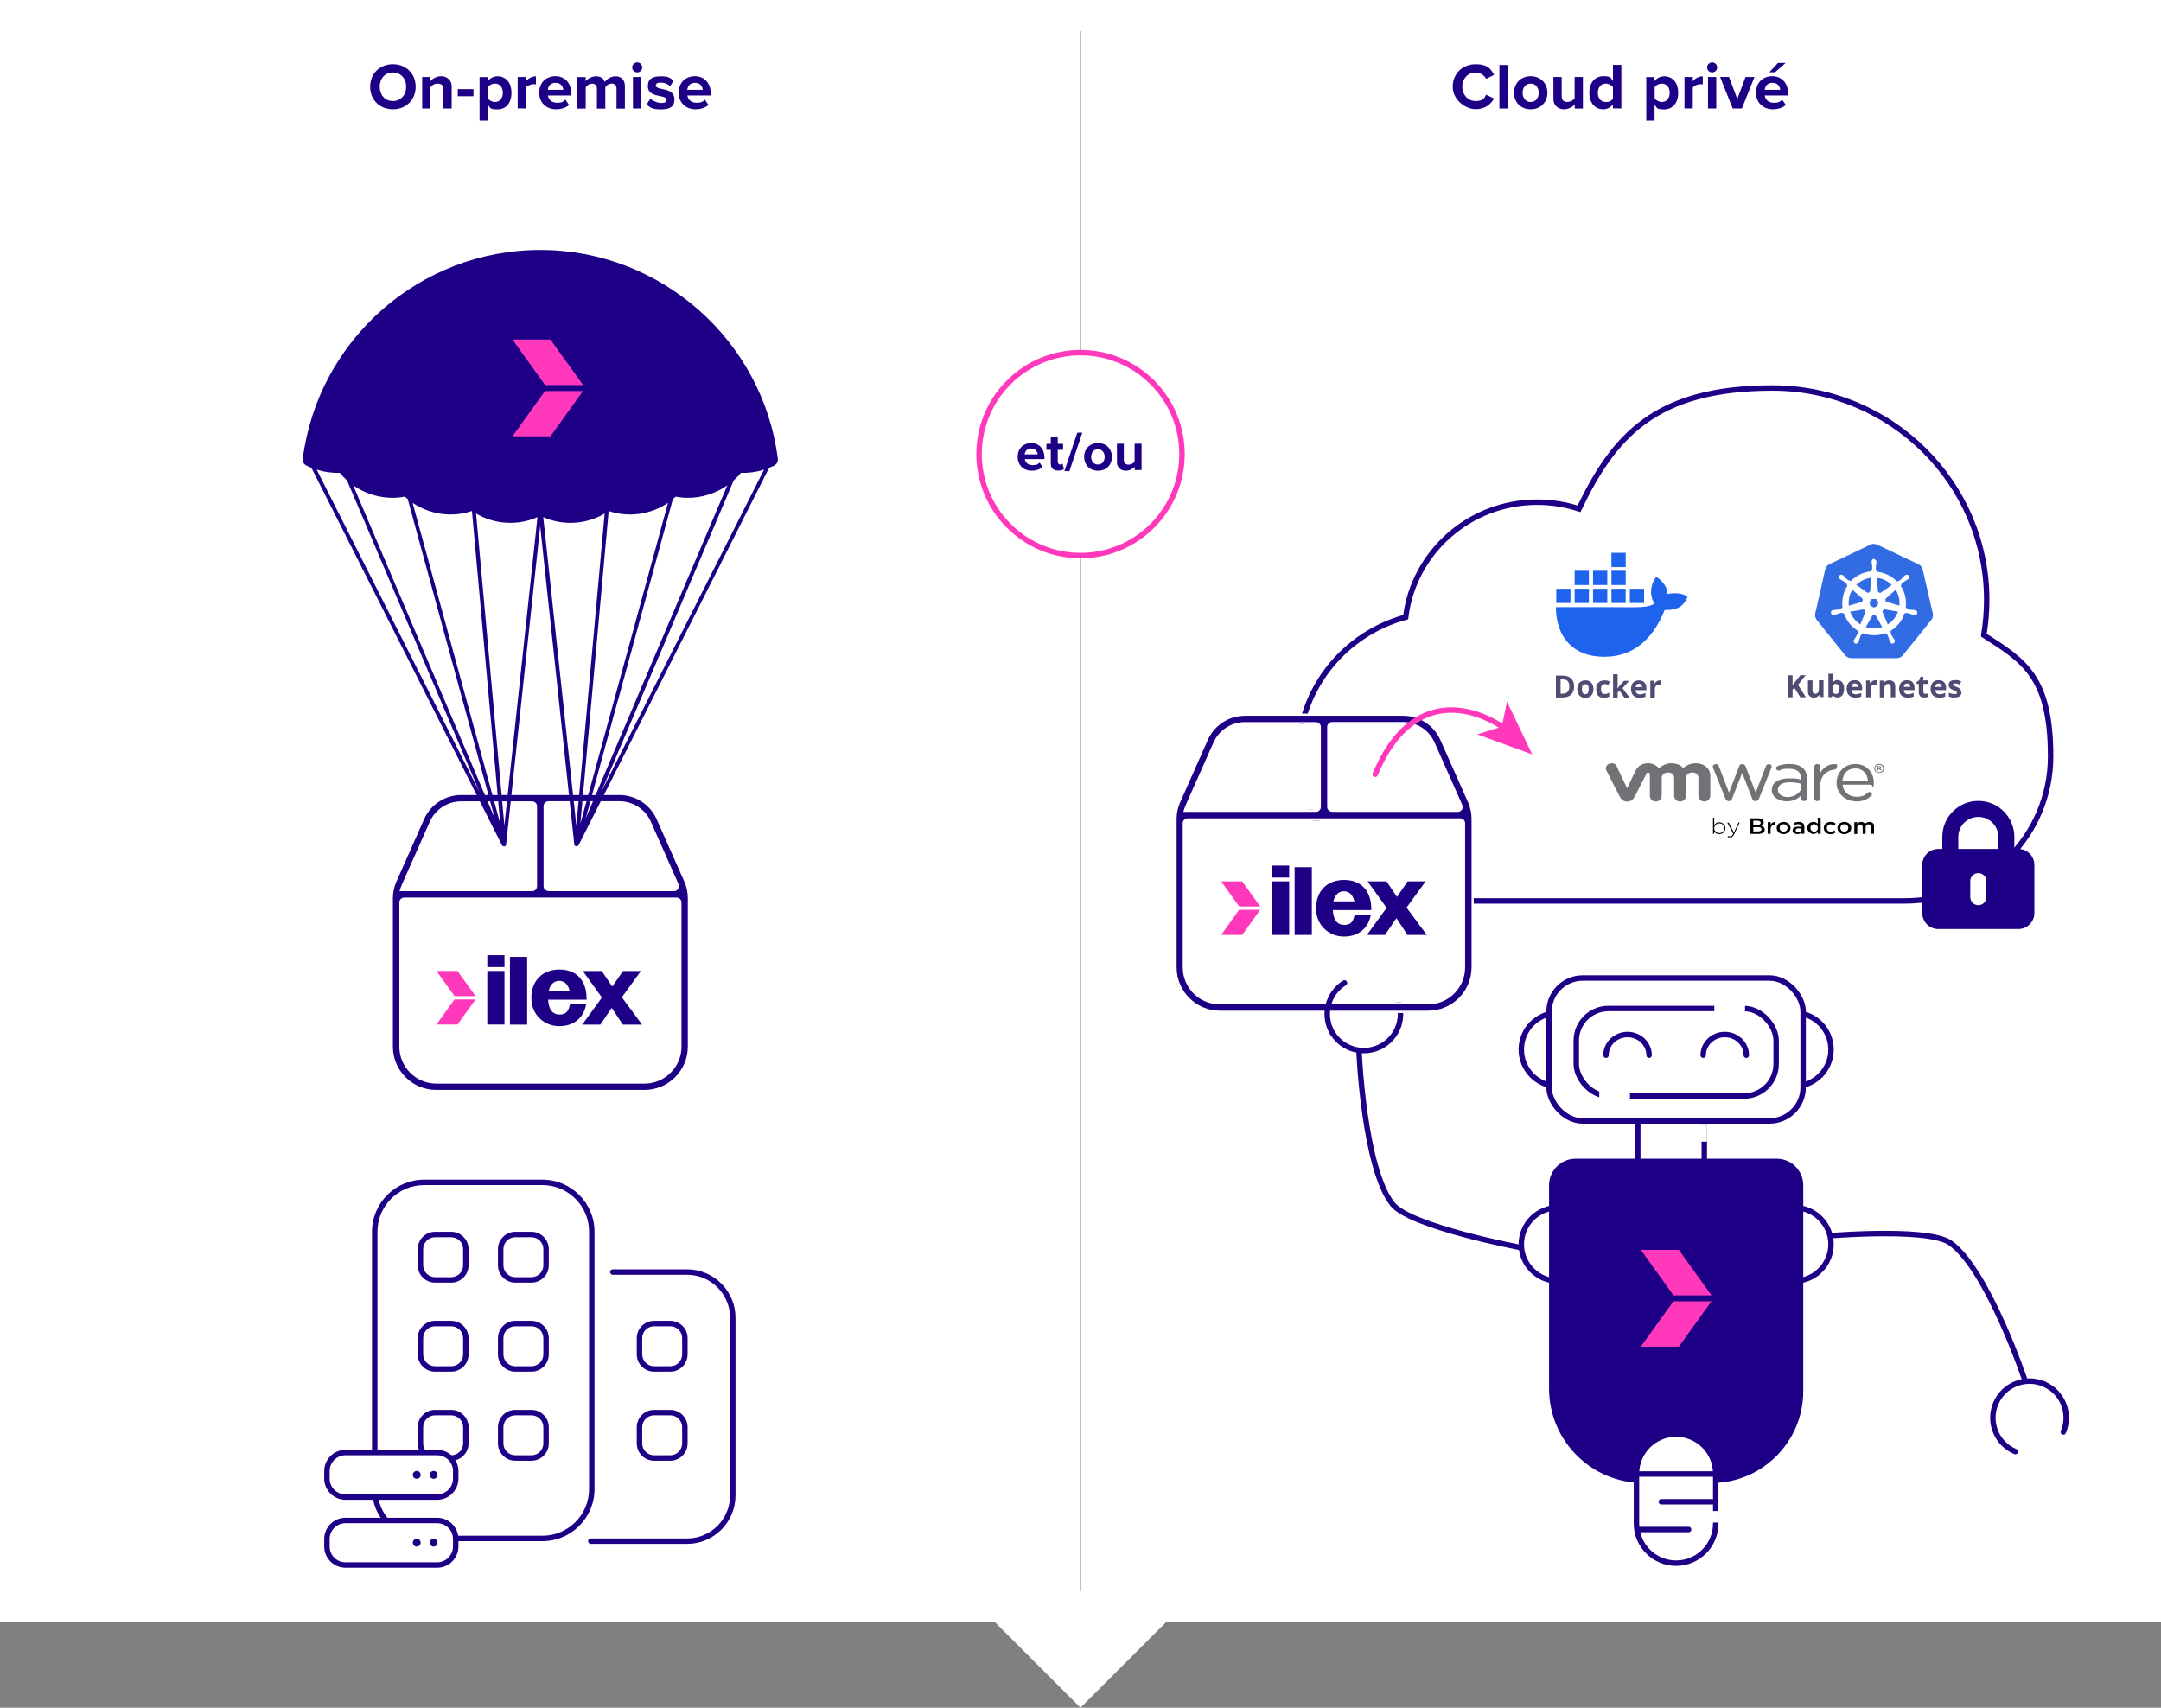 <?xml version="1.0" encoding="UTF-8"?>
<svg id="a" xmlns="http://www.w3.org/2000/svg" version="1.1" xmlns:xlink="http://www.w3.org/1999/xlink" viewBox="0 0 1985 1568.7">
  <rect x="0" y="0" width="1985" height="1568.7" fill="#808080" stroke="none"/>
  <!-- Generator: Adobe Illustrator 29.3.1, SVG Export Plug-In . SVG Version: 2.1.0 Build 151)  -->
  <defs>
    <style>
      .st0, .st1, .st2, .st3, .st4, .st5 {
        stroke-miterlimit: 10;
      }

      .st0, .st1, .st2, .st3, .st5, .st6 {
        stroke-width: 5px;
      }

      .st0, .st7, .st2, .st3, .st4, .st6 {
        fill: none;
      }

      .st0, .st2, .st6 {
        stroke-linecap: round;
      }

      .st0, .st3, .st5 {
        stroke: #ff38bc;
      }

      .st8, .st1, .st5 {
        fill: #fff;
      }

      .st9 {
        fill: #be9bff;
      }

      .st1, .st2, .st6 {
        stroke: #1e0087;
      }

      .st10 {
        fill: #326ce5;
      }

      .st3, .st11, .st12 {
        display: none;
      }

      .st13 {
        fill: #4e4c72;
      }

      .st4 {
        stroke: #9a99af;
      }

      .st14 {
        fill: #1d63ed;
      }

      .st15 {
        fill: #1e0087;
      }

      .st12, .st16 {
        fill: #ff38bc;
      }

      .st17 {
        fill: #727175;
      }

      .st6 {
        stroke-linejoin: round;
      }

      .st18 {
        clip-path: url(#clippath);
      }
    </style>
    <clipPath id="clippath">
      <rect class="st7" x="1666.9" y="499.5" width="109" height="105.4"/>
    </clipPath>
  </defs>
  <rect class="st8" y="0" width="1985" height="1490"/>
  <g id="b">
    <g>
      <g>
        <g>
          <rect class="st8" x="1504.4" y="1023.7" width="61.1" height="71.2"/>
          <path class="st15" d="M1563,1026.2v66.2h-56.1v-66.2h56.1M1568,1021.2h-66.1v76.2h66.1v-76.2h0Z"/>
        </g>
        <g>
          <circle class="st1" cx="1648.2" cy="964.1" r="33.7"/>
          <circle class="st1" cx="1431.1" cy="964.1" r="33.7"/>
        </g>
        <g>
          <path class="st2" d="M1397.4,1146.1s-101.7-19.2-118.2-39.9c-26.5-33.1-30.9-141.1-30.9-141.1"/>
          <path class="st2" d="M1877.3,1271.3c-17.1-7.2-36.9.8-44.1,18s.8,36.9,18,44.1"/>
          <path class="st2" d="M1895.3,1315.4c7.2-17.1-.8-36.9-18-44.1"/>
          <path class="st2" d="M1666.7,1136.2s103-9.8,124.7,5.5c34.6,24.4,68.9,127,68.9,127"/>
          <path class="st2" d="M1224.2,949.2c9.8,15.8,30.6,20.6,46.4,10.8s20.6-30.6,10.8-46.4"/>
        </g>
        <rect class="st8" x="1552.1" y="1032.3" width="15.9" height="16.4"/>
        <rect class="st1" x="1422.9" y="898.4" width="233.4" height="131.3" rx="30.9" ry="30.9"/>
        <rect class="st1" x="1447.9" y="926.4" width="183.6" height="80.4" rx="29.5" ry="29.5"/>
        <g>
          <path class="st2" d="M1475.2,969.3c0-10.5,8.9-19,19.8-19s19.8,8.5,19.8,19"/>
          <path class="st2" d="M1564.5,969.3c0-10.5,8.9-19,19.8-19s19.8,8.5,19.8,19"/>
        </g>
        <g>
          <circle class="st1" cx="1648.2" cy="1143" r="33.7"/>
          <circle class="st1" cx="1431.1" cy="1143" r="33.7"/>
        </g>
        <path class="st15" d="M1572,1362.3h-62.3c-47.9,0-86.8-38.8-86.8-86.8v-186.8c0-13.4,10.9-24.3,24.3-24.3h184.9c13.4,0,24.3,10.9,24.3,24.3v189.2c0,46.6-37.8,84.4-84.4,84.4h0Z"/>
        <path class="st1" d="M1539.6,1317.3h0c20.1,0,36.4,16.3,36.4,36.4v45.8c0,20.1-16.3,36.4-36.4,36.4h0c-20.1,0-36.4-16.3-36.4-36.4v-45.8c0-20.1,16.3-36.4,36.4-36.4Z"/>
        <path class="st12" d="M1524.6,1140.9v30h30v30h30v-60h-60ZM1524.6,1200.9h-30v30h30v-30h0Z"/>
        <line class="st2" x1="1505.5" y1="1354" x2="1573.8" y2="1354"/>
        <line class="st2" x1="1504.5" y1="1405" x2="1551.1" y2="1405"/>
        <line class="st2" x1="1526" y1="1379.5" x2="1572.6" y2="1379.5"/>
        <rect class="st8" x="1574.7" y="918.1" width="28.2" height="16.4"/>
        <rect class="st8" x="1469" y="995.5" width="28.2" height="16.4"/>
        <rect class="st8" x="1558.2" y="1388" width="20.3" height="10.6"/>
        <g>
          <polygon class="st16" points="1572.1 1189.9 1542.1 1148.1 1507.2 1148.1 1537.2 1189.9 1572.1 1189.9"/>
          <polygon class="st16" points="1537.1 1195.4 1507.2 1237 1542.1 1237 1572 1195.4 1537.1 1195.4"/>
        </g>
      </g>
      <path class="st1" d="M1822.2,583.3c1.8-10.5,2.7-21.3,2.7-32.3,0-107.5-88.1-194.6-196.8-194.6s-146.1,45.4-177.7,111c-12.1-4-25-6.1-38.5-6.1-62.1,0-113.4,46.1-120.7,105.6-56.8,15.4-98.6,66.9-98.6,128s60.1,132.7,134.2,132.7h422.6c74.1,0,134.2-59.4,134.2-132.7s-24.5-87.9-61.4-111.5h0Z"/>
      <g>
        <rect class="st8" x="1807.8" y="796.3" width="19" height="40.4" rx="5.3" ry="5.3"/>
        <path class="st15" d="M1817.2,735.7c18.3,0,33.1,14.8,33.1,33.1v11h3.7c8.1,0,14.7,6.6,14.7,14.7v44.2c0,8.1-6.6,14.7-14.7,14.7h-73.6c-8.1,0-14.7-6.6-14.7-14.7v-44.2c0-8.1,6.6-14.7,14.7-14.7h3.7v-11c0-18.3,14.8-33.1,33.1-33.1h0ZM1798.8,768.8v11h36.8v-11c0-10.2-8.2-18.4-18.4-18.4s-18.4,8.2-18.4,18.4h0ZM1817.2,802c-4.1,0-7.4,3.3-7.4,7.4v14.7c0,4.1,3.3,7.4,7.4,7.4s7.4-3.3,7.4-7.4v-14.7c0-4.1-3.3-7.4-7.4-7.4Z"/>
      </g>
      <g>
        <g>
          <path d="M1574.6,763.7v2.2h-1.1v-14.8h1.1v6.8c1-1.4,2.5-2.6,4.7-2.6s5.6,2,5.6,5.4h0c0,3.4-2.8,5.5-5.6,5.5s-3.8-1.2-4.7-2.5h0ZM1583.8,760.8h0c0-2.8-2.1-4.5-4.5-4.5s-4.7,1.8-4.7,4.5h0c0,2.7,2.3,4.5,4.7,4.5s4.5-1.7,4.5-4.4h0Z"/>
          <path d="M1596.8,755.5h1.2l-5,10.7c-1,2.2-2.2,3-3.8,3s-1.5-.2-2.3-.4l.4-.9c.6.3,1.1.4,2,.4s2-.6,2.8-2.4l-5.5-10.3h1.3l4.8,9.3,4.2-9.3h0Z"/>
          <path d="M1607.8,751.7h7.1c1.8,0,3.2.4,4.1,1.3.7.6,1.1,1.4,1.1,2.4h0c0,1.8-1.1,2.7-2.2,3.2,1.8.6,3.1,1.5,3.1,3.5h0c0,2.6-2.3,3.9-5.8,3.9h-7.3v-14.2h0ZM1617.3,755.7c0-1.1-1-1.8-2.8-1.8h-4v3.8h3.8c1.8,0,3-.6,3-1.9h0ZM1614.9,759.8h-4.4v3.9h4.6c1.9,0,3-.7,3-2h0c0-1.2-1.1-1.9-3.2-1.9h0Z"/>
          <path d="M1623.8,755.2h2.7v2.4c.8-1.6,2.1-2.7,4.2-2.6v2.6h-.2c-2.4,0-4.1,1.4-4.1,4.2v4.1h-2.7v-10.7h0Z"/>
          <path d="M1632,760.6h0c0-3.1,2.7-5.6,6.4-5.6s6.3,2.5,6.3,5.6h0c0,3.1-2.7,5.6-6.4,5.6s-6.3-2.5-6.3-5.5h0ZM1642,760.6h0c0-1.9-1.5-3.5-3.7-3.5s-3.6,1.5-3.6,3.4h0c0,1.9,1.5,3.5,3.6,3.5s3.6-1.5,3.6-3.4h0Z"/>
          <path d="M1646.7,762.8h0c0-2.4,2-3.5,4.9-3.5s2.3.2,3.2.4v-.3c0-1.5-1-2.3-3-2.3s-2.3.3-3.4.7l-.7-1.9c1.3-.5,2.6-.9,4.5-.9s3.1.4,3.9,1.2c.9.8,1.3,1.9,1.3,3.3v6.4h-2.7v-1.3c-.8.9-2.1,1.6-3.9,1.6s-4.2-1.2-4.2-3.3h0ZM1654.9,762v-.7c-.7-.2-1.6-.4-2.7-.4-1.8,0-2.8.7-2.8,1.8h0c0,1.1,1,1.7,2.3,1.7s3.2-.9,3.2-2.3h0Z"/>
          <path d="M1660.1,760.6h0c0-3.6,2.7-5.6,5.5-5.6s3.2.9,4.1,1.9v-5.8h2.7v14.8h-2.7v-1.8c-.9,1.1-2.1,2-4.1,2s-5.5-2-5.5-5.6h0ZM1669.8,760.6h0c0-2.1-1.6-3.5-3.4-3.5s-3.4,1.3-3.4,3.4h0c0,2.1,1.6,3.5,3.4,3.5s3.4-1.4,3.4-3.4Z"/>
          <path d="M1675.2,760.6h0c0-3.1,2.6-5.6,6.2-5.6s3.6.8,4.8,1.8l-1.7,1.7c-.8-.8-1.7-1.3-3.1-1.3-2,0-3.4,1.5-3.4,3.4h0c0,1.9,1.5,3.5,3.6,3.5s2.2-.5,3.1-1.3l1.7,1.5c-1.2,1.2-2.6,2-4.9,2-3.6,0-6.2-2.5-6.2-5.5h0v-.2Z"/>
          <path d="M1687.8,760.6h0c0-3.1,2.7-5.6,6.4-5.6s6.3,2.5,6.3,5.6h0c0,3.1-2.7,5.6-6.4,5.6s-6.3-2.5-6.3-5.5h0ZM1697.8,760.6h0c0-1.9-1.5-3.5-3.7-3.5s-3.6,1.5-3.6,3.4h0c0,1.9,1.5,3.5,3.6,3.5s3.6-1.5,3.6-3.4h0Z"/>
          <path d="M1703.3,755.2h2.7v1.6c.8-1,1.8-1.8,3.6-1.8s2.9.8,3.6,1.9c.9-1.1,2.2-1.9,4-1.9,2.6,0,4.2,1.5,4.2,4.1v6.8h-2.7v-6.1c0-1.7-.9-2.6-2.4-2.6s-2.6.9-2.6,2.7v6.1h-2.7v-6.1c0-1.7-.9-2.6-2.4-2.6s-2.6,1-2.6,2.7v6.1h-2.7v-10.7h0v-.2Z"/>
        </g>
        <g id="c">
          <g>
            <path class="st17" d="M1584.9,733.6l-11.2-28c0-.4-.4-.9-.4-1.3,0-1.2,1.1-2.4,2.8-2.4s2.4.8,2.8,2l9.3,24.2,9.3-24.2c.4-1.2,1.3-2,2.7-2h.3c1.5,0,2.4.8,2.9,2l9.3,24.2,9.4-24.3c.4-1,1.1-1.9,2.6-1.9s2.7,1.1,2.7,2.3-.2,1-.4,1.4l-11.3,28.1c-.6,1.5-1.7,2.2-3,2.2h-.2c-1.4,0-2.5-.8-3-2.2l-9.2-23.8-9.3,23.8c-.5,1.5-1.6,2.2-3,2.2h0c-1.3,0-2.5-.8-3.1-2.2"/>
            <path class="st17" d="M1666.5,704.3c0-1.4,1.2-2.5,2.7-2.5s2.8,1.1,2.8,2.5v5.7c2.7-5.5,8.7-8.1,12.7-8.1s2.7,1.1,2.7,2.5-1,2.3-2.4,2.5c-7.1.8-13,5.6-13,15.2v11.3c0,1.3-1.1,2.5-2.7,2.5s-2.8-1.1-2.8-2.5v-29"/>
            <path class="st17" d="M1705.1,736.1c-9.9,0-18.1-6.9-18.1-17.1h0c0-9.6,7.3-17.2,17.4-17.2s16.8,8,16.8,16.7-1.2,2.3-2.5,2.3h-26.2c.8,7.1,6.3,11.1,12.7,11.1s7.8-1.6,10.4-3.8c.4-.3.9-.6,1.5-.6,1.3,0,2.4,1,2.4,2.1s-.3,1.1-.8,1.6c-3.4,3-7.5,5-13.6,5M1715.8,717.1c-.6-6-4.3-11.2-11.6-11.2s-11.1,4.8-11.8,11.2h23.4Z"/>
            <path class="st17" d="M1627.5,725.8h0c0-7.1,6.4-10.8,15.7-10.8s8,.6,11.3,1.4v-1.2c0-6-4.1-9-11-9s-5.9.4-8.6,1.5c-.4,0-.7.2-1,.2-1.3,0-2.4-1-2.4-2.1s.5-1.7,1.5-2.1c3.6-1.4,6.3-1.9,11.1-1.9s9.2,1.2,11.9,3.7c2.5,2.2,3.8,5.5,3.8,9.7v18.3c0,1.4-1.1,2.4-2.6,2.4s-2.6-1-2.6-2.3v-3.2c-2.6,3-6.8,5.7-13.3,5.7s-13.8-3.5-13.8-10.3M1654.7,723.2v-3.2c-2.7-.7-6.3-1.4-10.8-1.4-6.9,0-10.8,2.7-10.8,6.9h0c0,4.3,4.3,6.7,9.2,6.7s12.3-3.7,12.3-9"/>
            <path class="st17" d="M1485.2,703.9c-1.2-2.4-4.2-3.5-7-2.3-2.8,1.1-3.8,3.9-2.6,6.3l11.7,22.9c1.8,3.6,3.8,5.5,7.4,5.5s5.6-2,7.4-5.5c0,0,10.2-20,10.3-20.2,0-.2.4-.9,1.5-.9s1.6.6,1.6,1.5v19.5c0,3,1.8,5.5,5.4,5.5s5.5-2.5,5.5-5.5v-16c0-3.1,2.5-5.1,5.8-5.1s5.6,2.1,5.6,5.1v16c0,3,1.9,5.5,5.4,5.5s5.5-2.5,5.5-5.5v-16c0-3.1,2.4-5.1,5.8-5.1s5.6,2.1,5.6,5.1v16c0,3,1.8,5.5,5.4,5.5s5.5-2.5,5.5-5.5v-18.2c0-6.7-6-11.4-13.2-11.4s-11.7,4.5-11.7,4.5c-2.4-2.8-5.7-4.5-11.3-4.5s-11,4.5-11,4.5c-2.4-2.8-6.5-4.5-9.8-4.5-5.2,0-9.3,2.1-11.9,7.3l-7.5,15.8-9.6-20.3"/>
            <path class="st17" d="M1721.6,705.9h0c0-2.3,2-4.2,4.6-4.2s4.6,1.9,4.6,4.1h0c0,2.3-2,4.2-4.6,4.2s-4.6-1.8-4.6-4.1M1729.8,705.9h0c0-1.8-1.6-3.4-3.7-3.4s-3.7,1.5-3.7,3.4h0c0,1.9,1.6,3.4,3.7,3.4s3.7-1.5,3.7-3.4"/>
            <path class="st17" d="M1724.4,704.2c0-.2.2-.4.5-.4h1.5c.6,0,1,.2,1.3.4s.4.5.4.9h0c0,.7-.4,1-.9,1.2l.7.7c0,0,.2.2.2.3,0,.2-.2.4-.5.4s-.4,0-.5-.2l-.9-1.1h-.8v.9c0,.2-.2.4-.5.4s-.5-.2-.5-.4v-3.2h0ZM1726.4,705.7c.5,0,.7-.2.7-.6h0c0-.4-.3-.6-.8-.6h-1v1.1h1.1Z"/>
          </g>
        </g>
      </g>
      <g id="d">
        <g class="st18">
          <path class="st10" d="M1721.1,499.5c-1,0-1.9.3-2.8.7l-37.8,18c-2,.9-3.4,2.7-3.9,4.8l-9.2,40.4c-.4,1.9,0,3.9,1,5.5,0,.2.3.4.4.6l26.1,32.4c1.4,1.7,3.4,2.7,5.6,2.7h41.8c2.2,0,4.3-1,5.6-2.7l26.1-32.4c1.4-1.7,1.9-3.9,1.4-6l-9.3-40.4c-.5-2.1-1.9-3.9-3.9-4.8l-37.7-17.9c-1.1-.5-2.3-.8-3.5-.7h0v-.2Z"/>
        </g>
        <path class="st8" d="M1721.4,513.3c-1.3,0-2.3,1.2-2.2,2.5v.6c0,.7.2,1.4.3,2.1.2,1.4.3,2.7.2,4.1,0,.5-.4.9-.7,1.2v1c-1.4,0-2.8.3-4.1.6-5.6,1.3-10.8,4.2-14.8,8.4l-.8-.6c-.4,0-.9,0-1.3,0-1.1-.8-2.1-1.7-3-2.7-.5-.6-1-1.1-1.5-1.6l-.5-.4c-.4-.4-1-.6-1.6-.6s-1.3.2-1.8.8c-.8,1.1-.5,2.6.6,3.3l.5.4c.6.4,1.2.8,1.9,1.1,1.2.7,2.3,1.5,3.4,2.4.3.4.4.8.4,1.3l.7.7c-4,6-5.6,13.2-4.6,20.3l-.9.3c-.2.4-.6.7-1,1-1.3.3-2.7.6-4.1.7-.7,0-1.4,0-2.2.2h-.6c-.4,0-.8.3-1.1.6-.3.3-.6.6-.7,1s-.2.8,0,1.2c0,.4.3.8.6,1.1.3.3.7.5,1.1.6h1.9c.7-.3,1.4-.5,2-.8,1.3-.5,2.6-.9,3.9-1.2.5,0,.9.2,1.3.5l1-.2c2.2,6.8,6.8,12.6,13,16.3l-.4.9c.2.4.3.8.2,1.3-.6,1.3-1.2,2.5-2,3.7-.4.6-.8,1.2-1.2,1.8l-.3.6c-.2.4-.3.8-.3,1.2s0,.8.4,1.2c.2.4.5.6.9.8s.8.3,1.2.2c.4,0,.8-.2,1.1-.5s.6-.6.7-1l.3-.6c.3-.7.5-1.4.7-2.1.6-1.5.9-3.1,1.8-4,.3-.3.6-.4,1-.5l.5-.9c3.3,1.3,6.8,1.9,10.4,1.9s7.1-.6,10.4-1.9l.4.9c.5,0,.9.3,1.2.7.6,1.2,1.2,2.5,1.5,3.8.2.7.4,1.4.7,2.1l.3.6c.2.4.4.7.7,1s.7.4,1.1.5c.4,0,.8,0,1.2-.2.4-.2.7-.5.9-.8s.3-.8.4-1.2c0-.4,0-.8-.3-1.2l-.3-.6c-.4-.6-.8-1.2-1.2-1.8-.8-1.1-1.4-2.3-2-3.6,0-.5,0-.9.2-1.3-.2-.3-.3-.6-.4-.9,6.2-3.7,10.8-9.5,12.9-16.3l1,.2c.3-.3.8-.5,1.3-.5,1.3.3,2.7.7,3.9,1.2.7.3,1.3.6,2,.8.2,0,.4,0,.6,0h0c.4,0,.8.2,1.2,0,.4,0,.8-.3,1.1-.6.3-.3.5-.7.6-1.1v-1.2c0-.4-.4-.7-.7-1s-.7-.4-1.1-.5l-.7-.2c-.7,0-1.4-.2-2.2-.2-1.4,0-2.7-.3-4-.7-.4-.2-.8-.6-1-1l-.9-.3c.5-3.5.3-7.1-.5-10.6s-2.2-6.7-4.2-9.7l.8-.7c0-.5,0-.9.4-1.3,1-.9,2.2-1.7,3.3-2.4.6-.3,1.3-.7,1.9-1.1l.5-.4c.4-.2.7-.5.8-.9s.3-.8.2-1.2c0-.4-.2-.8-.5-1.2-.3-.3-.6-.6-1-.7-.4,0-.8-.2-1.3,0-.4,0-.8.3-1.1.6l-.5.4c-.5.5-1,1-1.5,1.6-.9,1-1.9,2-3,2.8-.4.2-.9.2-1.4.2l-.9.6c-4.9-5.2-11.6-8.4-18.8-9v-1c-.4-.3-.7-.7-.7-1.1,0-1.4,0-2.7.3-4.1.2-.7.2-1.4.3-2.1v-.7c0-1.3-.9-2.4-2.2-2.5h0v-.4ZM1718.6,530.8l-.7,11.8h0c0,.7-.5,1.3-1.1,1.7-.7.3-1.4.2-2-.2l-9.7-6.9c3.2-3.1,6.9-5.1,11.2-6.1.8-.2,1.6-.3,2.4-.4h-.1ZM1724.2,530.8c5.1.6,9.8,2.9,13.5,6.5l-9.6,6.8c-.6.5-1.4.6-2.1.2-.7-.3-1.1-1-1.1-1.8l-.7-11.8h0ZM1701.5,541.7l8.9,7.9h0c.6.5.8,1.3.6,2-.2.7-.7,1.3-1.4,1.5h0l-11.4,3.3c-.3-2.6,0-5.1.4-7.6.6-2.5,1.5-4.9,2.9-7.1h0ZM1741.3,541.7c2.7,4.4,3.9,9.5,3.4,14.6l-11.4-3.3h0c-.7-.2-1.3-.8-1.4-1.5-.2-.7,0-1.5.6-1.9l8.8-7.9h0ZM1719.6,550.2h3.6l2.2,2.8-.8,3.5-3.3,1.6-3.3-1.6-.8-3.5,2.2-2.8h.2ZM1731.2,559.8h.4l11.8,2c-1.7,4.9-5,9-9.4,11.8l-4.6-11c0-.3-.2-.6-.2-.9s0-.6.3-.9c.2-.3.4-.5.7-.7.3-.2.6-.3.9-.3h0ZM1711.5,559.9c.7,0,1.3.3,1.6.9.4.6.4,1.3.2,1.9h0l-4.5,10.9c-4.3-2.8-7.6-6.9-9.3-11.7l11.6-2h.4ZM1721.3,564.6c.4,0,.7,0,1.1.3.3.2.6.5.8.8h0l5.7,10.3-2.3.7c-4.2,1-8.6.7-12.7-.7l5.8-10.3c.3-.6,1-1,1.7-1h0Z"/>
      </g>
      <g>
        <path class="st8" d="M1341.3,753.7h-250.2c-1.4,0-2.6,1.1-2.6,2.5v132.4c0,17.7,14.3,32,32,32h191.3c17.7,0,32-14.3,32-32v-132.4c0-1.4-1.1-2.5-2.6-2.5h0ZM1089.8,743.8h119c1.4,0,2.6-1.1,2.6-2.5v-73.5c0-1.4-1.1-2.5-2.6-2.5h-65.2c-11.7,0-22.2,6.9-26.9,17.5l-25.5,57.5c-.6,1.2-1,2.4-1.3,3.6h0ZM1288.8,665.3h-65.2c-1.4,0-2.6,1.1-2.6,2.5v73.5c0,1.4,1.1,2.5,2.6,2.5h115.3c1.8,0,3.1-1.9,2.3-3.6h0l-25.5-57.5c-4.7-10.6-15.3-17.5-26.9-17.5h0Z"/>
        <g>
          <path class="st15" d="M1120.5,929.4c-22.5,0-40.8-18.3-40.8-40.8v-136.4c0-5.3,1.1-10.6,3.3-15.5l25.5-57.4c6.2-13.8,19.9-22.7,35-22.7h145.3c15.1,0,28.8,8.9,35,22.7l25.5,57.5c2.2,5,3.3,10.2,3.3,15.5v136.4c0,22.5-18.3,40.8-40.8,40.8h-191.3ZM1091.1,752.7c-2,0-3.6,1.6-3.6,3.5v132.4c0,18.2,14.8,33,33,33h191.3c18.2,0,33-14.8,33-33v-132.4c0-2-1.6-3.5-3.6-3.5h-250.2,0ZM1223.7,664.3c-2,0-3.6,1.6-3.6,3.5v73.5c0,2,1.6,3.5,3.6,3.5h115.3c1.2,0,2.4-.6,3-1.7.7-1,.7-2.3.2-3.3l-25.5-57.5c-4.9-11-15.8-18.1-27.9-18.1h-65.2,0ZM1143.5,664.3c-12,0-23,7.1-27.9,18.1l-25.5,57.5c-.5,1.1-.9,2.3-1.4,3.7l-.4,1.3h120.4c2,0,3.6-1.6,3.6-3.5v-73.5c0-2-1.6-3.5-3.6-3.5h-65.2Z"/>
          <path class="st8" d="M1288.9,657.5c14.7,0,28.1,8.7,34.1,22.1l25.5,57.4c2.1,4.8,3.2,9.9,3.2,15.2v136.4c0,22-17.9,39.8-39.8,39.8h-191.3c-22,0-39.8-17.9-39.8-39.8v-136.4c0-5.2,1.1-10.3,3.2-15.1l25.5-57.5c6-13.5,19.4-22.1,34.1-22.1h145.3M1223.7,745.8h115.3c1.6,0,3-.8,3.9-2.1.8-1.3.9-2.9.3-4.3l-25.5-57.5c-5.1-11.3-16.3-18.7-28.8-18.7h-65.2c-2.5,0-4.6,2-4.6,4.5v73.5c0,2.5,2,4.5,4.6,4.5M1087,745.8h121.7c2.5,0,4.6-2,4.6-4.5v-73.5c0-2.5-2-4.5-4.6-4.5h-65.2c-12.4,0-23.7,7.3-28.8,18.7l-25.5,57.4c-.5,1.1-1,2.4-1.5,3.9l-.8,2.6M1120.5,922.6h191.3c18.8,0,34-15.3,34-34v-132.4c0-2.5-2-4.5-4.6-4.5h-250.2c-2.5,0-4.6,2-4.6,4.5v132.4c0,18.8,15.3,34,34,34M1288.9,655.5h-145.3c-15.5,0-29.6,9.2-35.9,23.3l-25.5,57.5c-2.2,5-3.4,10.4-3.4,16v136.4c0,23.1,18.7,41.8,41.8,41.8h191.3c23.1,0,41.8-18.7,41.8-41.8v-136.4c0-5.5-1.2-10.9-3.4-16l-25.5-57.5c-6.3-14.2-20.4-23.3-35.9-23.3h0ZM1223.7,743.8c-1.4,0-2.6-1.1-2.6-2.5v-73.5c0-1.4,1.1-2.5,2.6-2.5h65.2c11.7,0,22.2,6.9,26.9,17.5l25.5,57.5h0c.8,1.7-.5,3.6-2.3,3.6h-115.3,0ZM1089.7,743.8c.4-1.2.8-2.5,1.3-3.6l25.5-57.5c4.7-10.6,15.3-17.5,26.9-17.5h65.2c1.4,0,2.6,1.1,2.6,2.5v73.5c0,1.4-1.1,2.5-2.6,2.5h-119,0ZM1120.5,920.6c-17.7,0-32-14.3-32-32v-132.4c0-1.4,1.1-2.5,2.6-2.5h250.2c1.4,0,2.6,1.1,2.6,2.5v132.4c0,17.7-14.3,32-32,32h-191.4Z"/>
        </g>
        <g class="st11">
          <rect class="st9" x="1303.4" y="842" width="16.9" height="16.9"/>
          <g>
            <path class="st16" d="M1141.6,858.9h-18v-48.5h18v48.5Z"/>
            <path class="st16" d="M1165,803.4v55.5h-16.6v-55.5h16.6Z"/>
            <path class="st16" d="M1205.7,845.8c1.6-.4,3.2-1.2,4.8-2.5h16.3c-1.1,5.5-3.9,9.7-8.5,12.3s-11.1,4-19.7,4-15.3-1.7-20.2-5.2c-4.9-3.5-7.3-8.9-7.3-16.3s2.5-12.8,7.5-16.3,11.9-5.2,20.8-5.2,16.1,1.9,20.9,5.6,7.2,10,7.2,18.7h-39.5c1.2,3.7,4.7,5.5,10.6,5.5s5.5-.2,7-.6h0ZM1192.7,829.2c-1.7.5-3,1.7-3.8,3.4h20.9c-.8-1.7-2.1-2.8-3.8-3.4-1.7-.5-3.9-.8-6.6-.8s-4.9.3-6.6.8h0Z"/>
            <path class="st16" d="M1243.8,838.1l-19.1-20.8h21.5l9.4,12.1,9.4-12.1h21.5l-19.1,20.8,19.1,20.8h-21.5l-9.4-12.1-9.4,12.1h-21.5l19.1-20.8h0Z"/>
          </g>
        </g>
      </g>
      <g>
        <path class="st0" d="M1263.2,711.2c31.3-74.8,84.6-65.4,118.6-42.5"/>
        <polygon class="st16" points="1407.4 693 1357 674.6 1379.4 667.5 1384.3 644.5 1407.4 693"/>
      </g>
      <path class="st2" d="M1235,902.9c-15.8,9.8-20.6,30.6-10.8,46.4"/>
      <g id="f">
        <g>
          <path class="st13" d="M1658.6,640.5h-4.9l-5.3-8.5-1.8,1.3v7.2h-4.3v-20.2h4.3v9.2l1.7-2.4,5.5-6.9h4.8l-7,8.9,7.1,11.2h0v.2Z"/>
          <path class="st13" d="M1671.7,640.5l-.6-2h-.2c-.4.7-1.1,1.3-1.9,1.7s-1.8.6-2.8.6c-1.8,0-3.2-.5-4.1-1.5s-1.4-2.4-1.4-4.2v-10.1h4.2v9c0,1.1.2,2,.6,2.5.4.6,1,.8,1.9.8s2-.4,2.6-1.2.8-2.1.8-3.9v-7.3h4.2v15.4h-3.2v.2Z"/>
          <path class="st13" d="M1688,624.8c1.8,0,3.2.7,4.3,2.1s1.6,3.4,1.6,5.8-.5,4.5-1.6,5.9-2.5,2.1-4.3,2.1-3.2-.7-4.3-2h-.3l-.7,1.7h-3.2v-21.5h4.2v5c0,.6,0,1.7-.2,3h.2c1-1.5,2.4-2.3,4.4-2.3h0v.2ZM1686.6,628.1c-1,0-1.8.3-2.3,1s-.7,1.7-.8,3.2v.5c0,1.7.2,2.8.7,3.6s1.3,1.1,2.3,1.1,1.6-.4,2.1-1.2.8-2,.8-3.5-.3-2.7-.8-3.4c-.5-.8-1.2-1.1-2.1-1.1h0v-.2Z"/>
          <path class="st13" d="M1704.2,640.8c-2.5,0-4.4-.7-5.8-2.1s-2.1-3.3-2.1-5.8.7-4.6,1.9-6c1.3-1.4,3.1-2.1,5.4-2.1s3.9.6,5.1,1.9,1.8,3,1.8,5.2v2h-9.9c0,1.2.4,2.1,1.1,2.8s1.6,1,2.8,1,1.8,0,2.6-.3c.8-.2,1.7-.5,2.6-.9v3.3c-.7.4-1.5.6-2.4.8s-1.9.3-3.1.3h0ZM1703.7,627.8c-.9,0-1.6.3-2.1.8s-.8,1.4-.9,2.4h5.9c0-1-.3-1.8-.8-2.4s-1.2-.8-2.1-.8h0Z"/>
          <path class="st13" d="M1722.6,624.8c.6,0,1,0,1.4,0l-.3,4c-.3,0-.8,0-1.2,0-1.3,0-2.4.3-3.1,1s-1.1,1.7-1.1,2.9v7.8h-4.2v-15.4h3.2l.6,2.6h.2c.5-.9,1.1-1.6,1.9-2.1s1.7-.8,2.7-.8h0Z"/>
          <path class="st13" d="M1741,640.5h-4.2v-9c0-1.1-.2-2-.6-2.5s-1-.8-1.9-.8-2,.4-2.6,1.2-.8,2.1-.8,3.9v7.3h-4.2v-15.4h3.2l.6,2h.2c.5-.8,1.1-1.3,1.9-1.7s1.8-.6,2.8-.6c1.8,0,3.2.5,4.1,1.5s1.4,2.4,1.4,4.2v10.1h0v-.2Z"/>
          <path class="st13" d="M1752.3,640.8c-2.5,0-4.4-.7-5.8-2.1s-2.1-3.3-2.1-5.8.7-4.6,1.9-6c1.3-1.4,3.1-2.1,5.4-2.1s3.9.6,5.1,1.9,1.8,3,1.8,5.2v2h-9.9c0,1.2.4,2.1,1.1,2.8s1.6,1,2.8,1,1.8,0,2.6-.3c.8-.2,1.7-.5,2.6-.9v3.3c-.7.4-1.5.6-2.4.8s-1.9.3-3.1.3h0ZM1751.8,627.8c-.9,0-1.6.3-2.1.8s-.8,1.4-.9,2.4h5.9c0-1-.3-1.8-.8-2.4s-1.2-.8-2.1-.8h0Z"/>
          <path class="st13" d="M1768.6,637.4c.7,0,1.6-.2,2.7-.5v3.1c-1.1.5-2.3.7-3.9.7s-2.9-.4-3.7-1.3-1.2-2.1-1.2-3.8v-7.4h-2v-1.8l2.3-1.4,1.2-3.3h2.7v3.3h4.3v3.2h-4.3v7.4c0,.6.2,1,.5,1.3s.8.4,1.3.4h0Z"/>
          <path class="st13" d="M1781.3,640.8c-2.5,0-4.4-.7-5.8-2.1s-2.1-3.3-2.1-5.8.7-4.6,1.9-6c1.3-1.4,3.1-2.1,5.4-2.1s3.9.6,5.1,1.9,1.8,3,1.8,5.2v2h-9.9c0,1.2.4,2.1,1.1,2.8s1.6,1,2.8,1,1.8,0,2.6-.3c.8-.2,1.7-.5,2.6-.9v3.3c-.7.4-1.5.6-2.4.8s-1.9.3-3.1.3h0ZM1780.7,627.8c-.9,0-1.6.3-2.1.8s-.8,1.4-.9,2.4h5.9c0-1-.3-1.8-.8-2.4s-1.2-.8-2.1-.8h0Z"/>
          <path class="st13" d="M1801.8,635.9c0,1.6-.6,2.8-1.7,3.6s-2.7,1.2-4.9,1.2-2.1,0-2.9-.2-1.5-.4-2.2-.7v-3.5c.8.4,1.7.7,2.6.9s1.8.4,2.6.4c1.5,0,2.3-.4,2.3-1.3s0-.6-.3-.8-.6-.4-1.1-.7-1.2-.6-2-.9c-1.2-.5-2.1-1-2.6-1.4s-1-.9-1.2-1.5-.4-1.2-.4-2c0-1.4.5-2.4,1.6-3.2s2.6-1.1,4.5-1.1,3.7.4,5.4,1.2l-1.3,3c-.8-.3-1.5-.6-2.2-.8s-1.4-.3-2.1-.3c-1.2,0-1.9.3-1.9,1s.2.7.6,1,1.3.7,2.6,1.2c1.2.5,2.1.9,2.7,1.4.6.4,1,.9,1.2,1.5s.4,1.2.4,2h.3Z"/>
        </g>
      </g>
      <g>
        <g>
          <path class="st13" d="M1445.9,630.5c0,3.3-.9,5.8-2.8,7.6s-4.6,2.6-8.2,2.6h-5.7v-20.1h6.3c3.3,0,5.8.9,7.7,2.6,1.8,1.7,2.7,4.2,2.7,7.3h0ZM1441.5,630.6c0-4.3-1.9-6.5-5.7-6.5h-2.3v13.1h1.8c4.1,0,6.2-2.2,6.2-6.6Z"/>
          <path class="st13" d="M1463.7,633c0,2.5-.7,4.5-2,5.9s-3.2,2.1-5.5,2.1-2.8-.3-3.9-1c-1.1-.6-2-1.6-2.6-2.8s-.9-2.6-.9-4.2c0-2.5.7-4.5,2-5.9s3.2-2.1,5.5-2.1,2.8.3,3.9,1,2,1.6,2.6,2.8.9,2.6.9,4.2h0ZM1453.1,633c0,1.5.2,2.7.7,3.5s1.3,1.2,2.4,1.2,1.9-.4,2.4-1.2.7-1.9.7-3.5-.2-2.7-.7-3.4c-.5-.8-1.3-1.1-2.4-1.1s-1.9.4-2.4,1.1-.7,1.9-.7,3.4h0Z"/>
          <path class="st13" d="M1473.4,641c-4.8,0-7.2-2.6-7.2-7.9s.6-4.6,2-6c1.3-1.4,3.2-2.1,5.6-2.1s3.4.3,4.8,1l-1.2,3.3c-.7-.3-1.3-.5-1.8-.7s-1.1-.2-1.7-.2c-2.2,0-3.3,1.5-3.3,4.6s1.1,4.5,3.3,4.5,1.6,0,2.2-.3c.7-.2,1.4-.5,2.1-1v3.6c-.7.4-1.4.7-2.1.9s-1.6.2-2.6.2h-.1Z"/>
          <path class="st13" d="M1485.7,632.4l1.8-2.3,4.3-4.7h4.7l-6.1,6.7,6.5,8.7h-4.8l-4.4-6.2-1.8,1.4v4.8h-4.2v-21.4h4.2v9.6l-.2,3.5h0Z"/>
          <path class="st13" d="M1506.1,641c-2.5,0-4.4-.7-5.8-2.1s-2.1-3.3-2.1-5.8.6-4.6,1.9-6,3.1-2.1,5.3-2.1,3.9.6,5.1,1.9,1.8,3,1.8,5.1v2h-9.9c0,1.2.4,2.1,1.1,2.8s1.6,1,2.8,1,1.8,0,2.6-.3c.8-.2,1.7-.5,2.6-.9v3.3c-.7.4-1.5.6-2.4.8-.8.2-1.9.3-3.1.3h0ZM1505.5,628c-.9,0-1.6.3-2.1.8s-.8,1.4-.9,2.4h5.9c0-1-.3-1.8-.8-2.4s-1.2-.8-2.1-.8h0Z"/>
          <path class="st13" d="M1524.4,625.1c.6,0,1,0,1.4,0l-.3,3.9c-.3,0-.7,0-1.2,0-1.3,0-2.4.3-3.1,1s-1.1,1.7-1.1,2.9v7.8h-4.2v-15.4h3.2l.6,2.6h.2c.5-.9,1.1-1.6,1.9-2.1s1.7-.8,2.7-.8h0Z"/>
        </g>
        <path class="st14" d="M1548.2,547c-3-2-10.8-2.8-16.4-1.3-.3-5.6-3.2-10.4-8.5-14.5l-2-1.3-1.3,2c-2.6,3.9-3.7,9.1-3.3,13.9.3,2.9,1.3,6.2,3.3,8.6-7.4,4.3-14.2,3.3-44.3,3.3h-46.5c0,6.8,1,19.9,9.3,30.5.9,1.2,1.9,2.3,3,3.4,6.8,6.8,17,11.7,32.2,11.7,23.3,0,43.3-12.6,55.4-43,4,0,14.5.7,19.7-9.3,0-.2,1.3-2.6,1.3-2.6l-2-1.3h.1ZM1459.5,540.8h-13.1v13.1h13.1v-13.1ZM1476.4,540.8h-13.1v13.1h13.1v-13.1ZM1493.3,540.8h-13.1v13.1h13.1v-13.1ZM1510.2,540.8h-13.1v13.1h13.1v-13.1ZM1442.6,540.8h-13.1v13.1h13.1v-13.1ZM1459.5,524.3h-13.1v13.1h13.1v-13.1h0ZM1476.4,524.3h-13.1v13.1h13.1v-13.1h0ZM1493.3,524.3h-13.1v13.1h13.1v-13.1h0ZM1493.3,507.8h-13.1v13.1h13.1v-13.1h0Z"/>
      </g>
      <g id="ilex_tout_court">
        <g>
          <g>
            <polygon class="st16" points="1157.6 832.7 1141 809.6 1121.7 809.6 1138.3 832.7 1157.6 832.7"/>
            <polygon class="st16" points="1138.2 835.7 1121.7 858.8 1141 858.8 1157.6 835.7 1138.2 835.7"/>
          </g>
          <g>
            <path class="st15" d="M1168.4,795.1h15.8v11h-15.8s0-11,0-11ZM1168.4,809.6h15.8v49.2h-15.8v-49.2Z"/>
            <path class="st15" d="M1189.2,796.6h15.8v62.2h-15.8v-62.2h0Z"/>
            <path class="st15" d="M1208.9,834.2c0-16,10.5-25.9,25.7-25.9s25,9.5,25,26.6v1.1h-35.3c.4,9.1,4.3,13.6,10.4,13.6s8.3-2.9,9.6-9.3h14.9c-2.3,12.5-11.4,20-24.7,20s-25.6-9.9-25.6-25.9h0ZM1224.8,828h19.3c-1.5-6.2-4.9-9.3-9.6-9.3s-8.3,3.1-9.7,9.3h0Z"/>
            <path class="st15" d="M1273.7,833.9l-17.5-24.3h17.4l9.6,14.3,9.8-14.3h16.5l-17.5,24.1,18.6,25.1h-17.7l-10.2-15.4-10.5,15.4h-16.6l18.1-24.9h0Z"/>
          </g>
        </g>
      </g>
    </g>
  </g>
  <g id="g">
    <g>
      <g>
        <path class="st8" d="M621.4,826.5h-250.2c-1.4,0-2.5,1.1-2.5,2.5v132.4c0,17.7,14.3,32,32,32h191.3c17.7,0,32-14.3,32-32v-132.4c0-1.4-1.1-2.5-2.5-2.5h0ZM369.9,816.6h119c1.4,0,2.5-1.1,2.5-2.5v-73.5c0-1.4-1.1-2.5-2.5-2.5h-65.2c-11.7,0-22.2,6.9-26.9,17.5l-25.5,57.5c-.5,1.2-1,2.4-1.4,3.6h0ZM569,738.1h-65.2c-1.4,0-2.5,1.1-2.5,2.5v73.5c0,1.4,1.1,2.5,2.5,2.5h115.3c1.8,0,3.1-1.9,2.3-3.6h0l-25.5-57.5c-4.7-10.6-15.3-17.5-26.9-17.5h0Z"/>
        <g>
          <path class="st15" d="M400.7,1002.2c-22.5,0-40.8-18.3-40.8-40.8v-136.4c0-5.3,1.1-10.6,3.3-15.5l25.5-57.4c6.2-13.8,19.9-22.7,35-22.7h145.3c15.1,0,28.8,8.9,35,22.7l25.5,57.5c2.2,5,3.3,10.2,3.3,15.5v136.4c0,22.5-18.3,40.8-40.8,40.8h-191.3ZM371.2,825.5c-2,0-3.5,1.6-3.5,3.5v132.4c0,18.2,14.8,33,33,33h191.3c18.2,0,33-14.8,33-33v-132.4c0-2-1.6-3.5-3.5-3.5h-250.3ZM503.8,737.1c-2,0-3.5,1.6-3.5,3.5v73.5c0,2,1.6,3.5,3.5,3.5h115.3c1.2,0,2.4-.6,3-1.7.7-1,.7-2.3.2-3.3l-25.5-57.5c-4.9-11-15.8-18.1-27.9-18.1h-65.2.1ZM423.7,737.1c-12,0-23,7.1-27.9,18.1l-25.5,57.5c-.5,1.1-1,2.3-1.4,3.7l-.4,1.3h120.4c2,0,3.5-1.6,3.5-3.5v-73.5c0-2-1.6-3.5-3.5-3.5h-65.2Z"/>
          <path class="st8" d="M569,730.3c14.7,0,28.1,8.7,34.1,22.1l25.5,57.4c2.1,4.8,3.2,9.9,3.2,15.2v136.4c0,22-17.9,39.8-39.8,39.8h-191.3c-22,0-39.8-17.9-39.8-39.8v-136.4c0-5.2,1.1-10.3,3.2-15.1l25.5-57.5c6-13.5,19.4-22.1,34.1-22.1h145.3M503.8,818.6h115.3c1.6,0,3-.8,3.9-2.1.8-1.3.9-2.9.3-4.3h0l-25.5-57.5c-5-11.3-16.3-18.7-28.8-18.7h-65.2c-2.5,0-4.5,2-4.5,4.5v73.5c0,2.5,2,4.5,4.5,4.5M367.1,818.6h121.7c2.5,0,4.5-2,4.5-4.5v-73.5c0-2.5-2-4.5-4.5-4.5h-65.2c-12.4,0-23.7,7.3-28.8,18.7l-25.5,57.4c-.5,1.1-1,2.4-1.5,3.9l-.8,2.6M400.7,995.4h191.3c18.8,0,34-15.3,34-34v-132.4c0-2.5-2-4.5-4.5-4.5h-250.2c-2.5,0-4.5,2-4.5,4.5v132.4c0,18.8,15.3,34,34,34M569,728.3h-145.3c-15.5,0-29.6,9.2-35.9,23.3l-25.5,57.5c-2.2,5-3.4,10.4-3.4,16v136.4c0,23.1,18.7,41.8,41.8,41.8h191.3c23.1,0,41.8-18.7,41.8-41.8v-136.4c0-5.5-1.2-10.9-3.4-16l-25.5-57.5c-6.3-14.2-20.4-23.3-35.9-23.3h0ZM503.8,816.6c-1.4,0-2.5-1.1-2.5-2.5v-73.5c0-1.4,1.1-2.5,2.5-2.5h65.2c11.7,0,22.2,6.9,26.9,17.5l25.5,57.5h0c.8,1.7-.5,3.6-2.3,3.6h-115.3ZM369.8,816.6c.4-1.2.8-2.5,1.4-3.6l25.5-57.5c4.7-10.6,15.3-17.5,26.9-17.5h65.2c1.4,0,2.5,1.1,2.5,2.5v73.5c0,1.4-1.1,2.5-2.5,2.5h-119ZM400.7,993.4c-17.7,0-32-14.3-32-32v-132.4c0-1.4,1.1-2.5,2.5-2.5h250.2c1.4,0,2.5,1.1,2.5,2.5v132.4c0,17.7-14.3,32-32,32h-191.3,0Z"/>
        </g>
        <g class="st11">
          <rect class="st9" x="583.5" y="914.8" width="16.9" height="16.9"/>
          <g>
            <path class="st16" d="M421.7,931.7h-18v-48.5h18v48.5Z"/>
            <path class="st16" d="M445.1,876.2v55.5h-16.6v-55.5h16.6Z"/>
            <path class="st16" d="M485.9,918.6c1.5-.4,3.2-1.2,4.8-2.5h16.3c-1.1,5.5-3.9,9.7-8.5,12.3s-11.1,4-19.7,4-15.4-1.7-20.2-5.2c-4.9-3.5-7.4-8.9-7.4-16.3s2.5-12.8,7.5-16.3,11.9-5.2,20.8-5.2,16.1,1.9,20.9,5.6c4.8,3.8,7.2,10,7.2,18.7h-39.5c1.2,3.7,4.7,5.5,10.6,5.5s5.5-.2,7-.6h.2ZM472.8,902c-1.7.5-3,1.7-3.9,3.4h20.9c-.8-1.7-2.1-2.8-3.9-3.4-1.7-.5-3.9-.8-6.6-.8s-4.9.3-6.6.8h.1Z"/>
            <path class="st16" d="M523.9,910.9l-19.1-20.8h21.5l9.4,12.1,9.4-12.1h21.5l-19.1,20.8,19.1,20.8h-21.5l-9.4-12.1-9.4,12.1h-21.5l19.1-20.8Z"/>
          </g>
        </g>
      </g>
      <path class="st15" d="M531.3,776.7l67.6-133.9,107.6-213.1c1.5-.6,3.1-1.3,4.6-2,2.3-1.2,3.7-3.7,3.4-6.3-14-109.3-107.8-191.8-218.2-191.8s-204.2,82.4-218.2,191.8c-.3,2.6,1,5.1,3.4,6.3,1.5.8,3,1.4,4.6,2.1l133.1,263.5,42.1,83.5s2,1.7,3.5-.3l14.3-133.6,17.1-159.6,17.1,159.6,14.3,133.6s1.5,1.8,3.5.3h.2ZM463.3,758.4l-10.5-115.6-15.5-171.1c16.9,10.1,38.5,11.4,56.4,3.3l-18,167.8-12.4,115.6h0ZM559.2,469.4c18.1,6.2,38.7,3.2,54.4-7.5l-49.4,180.9-31.1,113.8,10.3-113.8,15.7-173.4h0ZM433.5,469.4l15.7,173.4,10.3,113.8-31.1-113.8-49.4-180.9c15.8,10.7,36.3,13.7,54.4,7.5h.1ZM523.9,480.3c11,0,22-2.9,31.5-8.6l-15.5,171.1-10.5,115.6-12.4-115.6-18-167.8c7.8,3.5,16.3,5.3,24.9,5.3h0ZM567.8,642.8l50.3-184.4c.9-.7,1.7-1.5,2.6-2.2,16.4,3.2,33.8-.9,47.4-10.4l-83.8,197-46.3,108.9,29.7-108.9h0ZM371.9,456.2c.8.8,1.7,1.5,2.6,2.2l50.3,184.4,29.7,108.9-35.4-83.2-94.7-222.7c13.6,9.5,31,13.6,47.4,10.4h0ZM595,642.8l-42.8,84.8,36.1-84.8,85.7-201.6c2.4-2.1,4.6-4.4,6.6-6.9,7.1.3,14.2-.7,21.2-2.9l-106.8,211.4h0ZM419.2,685.4l-128.3-254c7,2.2,14.1,3.2,21.2,2.9,2,2.5,4.2,4.8,6.6,6.9l100.5,236.3,21.3,50.1-21.3-42.2h0Z"/>
      <path class="st12" d="M481.3,317.1v30h30v30h30v-60h-60ZM481.3,377.1h-30v30h30v-30Z"/>
      <g>
        <g>
          <path class="st8" d="M631.3,1168.5h-68.3v206.4c0,16.6-7.9,31.3-20.2,40.8h88.5c23.1,0,41.9-18.9,41.9-41.9v-163.4c0-23.1-18.9-41.9-41.9-41.9h0Z"/>
          <path class="st6" d="M562.9,1168.5h68.3c23.1,0,41.9,18.9,41.9,41.9v163.4c0,23.1-18.9,41.9-41.9,41.9h-88.5"/>
          <g>
            <path class="st8" d="M389.5,1086.1h108.8c25,0,45.3,20.3,45.3,45.3v236.5c0,25-20.3,45.3-45.3,45.3h-108.8c-25,0-45.3-20.3-45.3-45.3v-236.5c0-25,20.3-45.3,45.3-45.3h0Z"/>
            <path class="st15" d="M498.3,1088.6c23.6,0,42.8,19.2,42.8,42.8v236.5c0,23.6-19.2,42.8-42.8,42.8h-108.8c-23.6,0-42.8-19.2-42.8-42.8v-236.5c0-23.6,19.2-42.8,42.8-42.8h108.8M498.3,1083.6h-108.8c-26.3,0-47.8,21.5-47.8,47.8v236.5c0,26.3,21.5,47.8,47.8,47.8h108.8c26.3,0,47.8-21.5,47.8-47.8v-236.5c0-26.3-21.5-47.8-47.8-47.8h0Z"/>
          </g>
          <g>
            <g>
              <g>
                <rect class="st8" x="459.9" y="1134" width="41.8" height="41.8" rx="13.4" ry="13.4"/>
                <path class="st15" d="M488.2,1136.5c6,0,10.9,4.9,10.9,10.9v14.9c0,6-4.9,10.9-10.9,10.9h-14.9c-6,0-10.9-4.9-10.9-10.9v-14.9c0-6,4.9-10.9,10.9-10.9h14.9M488.2,1131.5h-14.9c-8.8,0-15.9,7.2-15.9,15.9v14.9c0,8.8,7.2,15.9,15.9,15.9h14.9c8.8,0,15.9-7.2,15.9-15.9v-14.9c0-8.8-7.2-15.9-15.9-15.9h0Z"/>
              </g>
              <g>
                <rect class="st8" x="386.1" y="1134" width="41.8" height="41.8" rx="13.4" ry="13.4"/>
                <path class="st15" d="M414.5,1136.5c6,0,10.9,4.9,10.9,10.9v14.9c0,6-4.9,10.9-10.9,10.9h-14.9c-6,0-10.9-4.9-10.9-10.9v-14.9c0-6,4.9-10.9,10.9-10.9h14.9M414.5,1131.5h-14.9c-8.8,0-15.9,7.2-15.9,15.9v14.9c0,8.8,7.2,15.9,15.9,15.9h14.9c8.8,0,15.9-7.2,15.9-15.9v-14.9c0-8.8-7.2-15.9-15.9-15.9h0Z"/>
              </g>
            </g>
            <g>
              <g>
                <rect class="st8" x="459.9" y="1215.8" width="41.8" height="41.8" rx="13.4" ry="13.4"/>
                <path class="st15" d="M488.2,1218.3c6,0,10.9,4.9,10.9,10.9v14.9c0,6-4.9,10.9-10.9,10.9h-14.9c-6,0-10.9-4.9-10.9-10.9v-14.9c0-6,4.9-10.9,10.9-10.9h14.9M488.2,1213.3h-14.9c-8.8,0-15.9,7.2-15.9,15.9v14.9c0,8.8,7.2,15.9,15.9,15.9h14.9c8.8,0,15.9-7.2,15.9-15.9v-14.9c0-8.8-7.2-15.9-15.9-15.9h0Z"/>
              </g>
              <g>
                <rect class="st8" x="386.1" y="1215.8" width="41.8" height="41.8" rx="13.4" ry="13.4"/>
                <path class="st15" d="M414.5,1218.3c6,0,10.9,4.9,10.9,10.9v14.9c0,6-4.9,10.9-10.9,10.9h-14.9c-6,0-10.9-4.9-10.9-10.9v-14.9c0-6,4.9-10.9,10.9-10.9h14.9M414.5,1213.3h-14.9c-8.8,0-15.9,7.2-15.9,15.9v14.9c0,8.8,7.2,15.9,15.9,15.9h14.9c8.8,0,15.9-7.2,15.9-15.9v-14.9c0-8.8-7.2-15.9-15.9-15.9h0Z"/>
              </g>
            </g>
            <g>
              <g>
                <rect class="st8" x="459.9" y="1297.6" width="41.8" height="41.8" rx="13.4" ry="13.4"/>
                <path class="st15" d="M488.2,1300.1c6,0,10.9,4.9,10.9,10.9v14.9c0,6-4.9,10.9-10.9,10.9h-14.9c-6,0-10.9-4.9-10.9-10.9v-14.9c0-6,4.9-10.9,10.9-10.9h14.9M488.2,1295.1h-14.9c-8.8,0-15.9,7.2-15.9,15.9v14.9c0,8.8,7.2,15.9,15.9,15.9h14.9c8.8,0,15.9-7.2,15.9-15.9v-14.9c0-8.8-7.2-15.9-15.9-15.9h0Z"/>
              </g>
              <g>
                <rect class="st8" x="386.1" y="1297.6" width="41.8" height="41.8" rx="13.4" ry="13.4"/>
                <path class="st15" d="M414.5,1300.1c6,0,10.9,4.9,10.9,10.9v14.9c0,6-4.9,10.9-10.9,10.9h-14.9c-6,0-10.9-4.9-10.9-10.9v-14.9c0-6,4.9-10.9,10.9-10.9h14.9M414.5,1295.1h-14.9c-8.8,0-15.9,7.2-15.9,15.9v14.9c0,8.8,7.2,15.9,15.9,15.9h14.9c8.8,0,15.9-7.2,15.9-15.9v-14.9c0-8.8-7.2-15.9-15.9-15.9h0Z"/>
              </g>
            </g>
          </g>
          <g>
            <rect class="st8" x="587.3" y="1215.8" width="41.8" height="41.8" rx="13.4" ry="13.4"/>
            <path class="st15" d="M615.7,1218.3c6,0,10.9,4.9,10.9,10.9v14.9c0,6-4.9,10.9-10.9,10.9h-14.9c-6,0-10.9-4.9-10.9-10.9v-14.9c0-6,4.9-10.9,10.9-10.9h14.9M615.7,1213.3h-14.9c-8.8,0-15.9,7.2-15.9,15.9v14.9c0,8.8,7.2,15.9,15.9,15.9h14.9c8.8,0,15.9-7.2,15.9-15.9v-14.9c0-8.8-7.2-15.9-15.9-15.9h0Z"/>
          </g>
          <g>
            <rect class="st8" x="587.3" y="1297.6" width="41.8" height="41.8" rx="13.4" ry="13.4"/>
            <path class="st15" d="M615.7,1300.1c6,0,10.9,4.9,10.9,10.9v14.9c0,6-4.9,10.9-10.9,10.9h-14.9c-6,0-10.9-4.9-10.9-10.9v-14.9c0-6,4.9-10.9,10.9-10.9h14.9M615.7,1295.1h-14.9c-8.8,0-15.9,7.2-15.9,15.9v14.9c0,8.8,7.2,15.9,15.9,15.9h14.9c8.8,0,15.9-7.2,15.9-15.9v-14.9c0-8.8-7.2-15.9-15.9-15.9h0Z"/>
          </g>
        </g>
        <g>
          <g>
            <rect class="st8" x="300.3" y="1334.3" width="118.4" height="41" rx="17" ry="17"/>
            <path class="st15" d="M401.6,1336.8c8,0,14.5,6.5,14.5,14.5v6.9c0,8-6.5,14.5-14.5,14.5h-84.3c-8,0-14.5-6.5-14.5-14.5v-6.9c0-8,6.5-14.5,14.5-14.5h84.3M401.6,1331.8h-84.3c-10.7,0-19.5,8.8-19.5,19.5v6.9c0,10.7,8.8,19.5,19.5,19.5h84.3c10.7,0,19.5-8.8,19.5-19.5v-6.9c0-10.7-8.8-19.5-19.5-19.5h0Z"/>
          </g>
          <path class="st15" d="M382.8,1351.2c-2,0-3.6,1.6-3.6,3.6s1.6,3.6,3.6,3.6,3.6-1.6,3.6-3.6-1.6-3.6-3.6-3.6h0Z"/>
          <path class="st15" d="M398.3,1351.2c-2,0-3.6,1.6-3.6,3.6s1.6,3.6,3.6,3.6,3.6-1.6,3.6-3.6-1.6-3.6-3.6-3.6h0Z"/>
        </g>
        <g>
          <g>
            <rect class="st8" x="300.3" y="1396.7" width="118.4" height="41" rx="17" ry="17"/>
            <path class="st15" d="M401.6,1399.2c8,0,14.5,6.5,14.5,14.5v6.9c0,8-6.5,14.5-14.5,14.5h-84.3c-8,0-14.5-6.5-14.5-14.5v-6.9c0-8,6.5-14.5,14.5-14.5h84.3M401.6,1394.2h-84.3c-10.7,0-19.5,8.8-19.5,19.5v6.9c0,10.7,8.8,19.5,19.5,19.5h84.3c10.7,0,19.5-8.8,19.5-19.5v-6.9c0-10.7-8.8-19.5-19.5-19.5h0Z"/>
          </g>
          <path class="st15" d="M382.8,1413.5c-2,0-3.6,1.6-3.6,3.6s1.6,3.6,3.6,3.6,3.6-1.6,3.6-3.6-1.6-3.6-3.6-3.6h0Z"/>
          <path class="st15" d="M398.3,1413.5c-2,0-3.6,1.6-3.6,3.6s1.6,3.6,3.6,3.6,3.6-1.6,3.6-3.6-1.6-3.6-3.6-3.6h0Z"/>
        </g>
      </g>
      <g>
        <polygon class="st16" points="535.6 353.7 505.6 311.9 470.7 311.9 500.7 353.7 535.6 353.7"/>
        <polygon class="st16" points="500.6 359.2 470.7 400.8 505.6 400.8 535.5 359.2 500.6 359.2"/>
      </g>
    </g>
    <g id="ilex_tout_court1" data-name="ilex_tout_court">
      <g>
        <g>
          <polygon class="st16" points="436.8 915 420.2 891.9 400.9 891.9 417.5 915 436.8 915"/>
          <polygon class="st16" points="417.4 918.1 400.9 941.1 420.2 941.1 436.8 918.1 417.4 918.1"/>
        </g>
        <g>
          <path class="st15" d="M447.6,877.4h15.8v11h-15.8s0-11,0-11ZM447.6,891.9h15.8v49.2h-15.8v-49.2Z"/>
          <path class="st15" d="M468.4,879h15.8v62.2h-15.8v-62.2h0Z"/>
          <path class="st15" d="M488.1,916.5c0-16,10.5-25.9,25.7-25.9s25,9.5,25,26.6v1.1h-35.3c.4,9.1,4.3,13.6,10.4,13.6s8.3-2.9,9.6-9.3h14.9c-2.3,12.5-11.4,20-24.7,20s-25.6-9.9-25.6-25.9h0ZM504,910.3h19.3c-1.5-6.2-4.9-9.3-9.6-9.3s-8.3,3.1-9.7,9.3h0Z"/>
          <path class="st15" d="M552.9,916.3l-17.5-24.3h17.4l9.6,14.3,9.8-14.3h16.5l-17.5,24.1,18.6,25.1h-17.7l-10.2-15.4-10.5,15.4h-16.6l18.1-24.9h0Z"/>
        </g>
      </g>
    </g>
  </g>
  <line class="st4" x1="992.5" y1="28.6" x2="992.5" y2="1461.4"/>
  <line class="st3" x1="911.7" y1="150.1" x2="80.9" y2="150.1"/>
  <line class="st3" x1="1903.7" y1="150.1" x2="1072.9" y2="150.1"/>
  <g>
    <path class="st15" d="M360.9,59c12.1,0,20.9,8.6,20.9,20.7s-8.8,20.7-20.9,20.7-20.9-8.6-20.9-20.7,8.8-20.7,20.9-20.7ZM360.9,66.6c-7.4,0-12.1,5.6-12.1,13.1s4.7,13.1,12.1,13.1,12.2-5.7,12.2-13.1-4.8-13.1-12.2-13.1Z"/>
    <path class="st15" d="M407.3,99.7v-17.5c0-4-2.1-5.4-5.3-5.4s-5.3,1.7-6.6,3.4v19.5h-7.6v-29h7.6v3.8c1.9-2.2,5.4-4.5,10.1-4.5s9.4,3.6,9.4,9.2v20.5h-7.6Z"/>
    <path class="st15" d="M420.5,88.4v-6.5h14.4v6.5h-14.4Z"/>
    <path class="st15" d="M448.1,110.8h-7.6v-40h7.6v3.7c2.2-2.8,5.4-4.4,8.9-4.4,7.4,0,12.8,5.5,12.8,15.2s-5.4,15.2-12.8,15.2-6.6-1.4-8.9-4.4v14.8h0ZM454.6,76.8c-2.5,0-5.3,1.4-6.5,3.3v10.3c1.3,1.8,4.1,3.3,6.5,3.3,4.4,0,7.3-3.4,7.3-8.5s-2.9-8.4-7.3-8.4Z"/>
    <path class="st15" d="M475.5,99.7v-29h7.6v4c2-2.6,5.6-4.6,9.2-4.6v7.4c-.5,0-1.3-.2-2.1-.2-2.5,0-5.9,1.4-7.1,3.2v19.1h-7.6Z"/>
    <path class="st15" d="M510.3,70c8.6,0,14.5,6.5,14.5,16v1.7h-21.5c.5,3.7,3.4,6.7,8.3,6.7s5.9-1.1,7.7-2.9l3.4,4.9c-2.9,2.7-7.4,4-11.9,4-8.8,0-15.5-5.9-15.5-15.2s6.2-15.2,15-15.2h0ZM503.1,82.5h14.3c-.2-2.8-2.1-6.4-7.1-6.4s-6.8,3.5-7.1,6.4h-.1Z"/>
    <path class="st15" d="M566.3,99.7v-18.3c0-2.7-1.2-4.6-4.3-4.6s-4.9,1.8-6,3.4v19.6h-7.7v-18.3c0-2.7-1.2-4.6-4.3-4.6s-4.9,1.8-6,3.4v19.5h-7.6v-29h7.6v3.8c1.2-1.7,5-4.5,9.5-4.5s7,2,8,5.3c1.7-2.6,5.5-5.3,10-5.3s8.5,2.8,8.5,8.8v20.9h-7.7Z"/>
    <path class="st15" d="M580.7,61.9c0-2.5,2.1-4.6,4.6-4.6s4.6,2,4.6,4.6-2,4.6-4.6,4.6-4.6-2-4.6-4.6ZM581.4,99.7v-29h7.6v29h-7.6Z"/>
    <path class="st15" d="M597.4,90.6c2.1,2,6.4,4,10,4s4.9-1.1,4.9-2.9-2.5-2.8-5.8-3.4c-5-1-11.4-2.2-11.4-9.1s4.3-9.1,11.9-9.1,8.8,1.7,11.6,4l-3,5.2c-1.7-1.9-5-3.4-8.6-3.4s-4.6,1-4.6,2.7,2.3,2.5,5.5,3.1c5,1,11.6,2.3,11.6,9.5s-4.5,9.3-12.5,9.3-9.9-1.7-13-4.5l3.3-5.3h0Z"/>
    <path class="st15" d="M638.4,70c8.6,0,14.5,6.5,14.5,16v1.7h-21.5c.5,3.7,3.4,6.7,8.3,6.7s5.9-1.1,7.7-2.9l3.4,4.9c-2.9,2.7-7.4,4-11.9,4-8.8,0-15.5-5.9-15.5-15.2s6.2-15.2,15-15.2h0ZM631.2,82.5h14.3c-.2-2.8-2.1-6.4-7.1-6.4s-6.8,3.5-7.1,6.4h-.1Z"/>
  </g>
  <g>
    <path class="st15" d="M1334.4,79.7c0-12.3,9.3-20.7,21-20.7s14.2,4.8,17,9.8l-7.3,3.6c-1.7-3.2-5.3-5.8-9.7-5.8-7,0-12.2,5.6-12.2,13.1s5.3,13.1,12.2,13.1,8-2.5,9.7-5.8l7.3,3.5c-2.9,5-7.9,9.8-17,9.8s-21-8.4-21-20.7h0Z"/>
    <path class="st15" d="M1377.3,99.7v-40h7.6v40h-7.6Z"/>
    <path class="st15" d="M1390.7,85.2c0-8.2,5.8-15.2,15.3-15.2s15.4,7,15.4,15.2-5.8,15.2-15.4,15.2-15.3-7-15.3-15.2ZM1413.4,85.2c0-4.5-2.7-8.4-7.4-8.4s-7.4,3.9-7.4,8.4,2.6,8.5,7.4,8.5,7.4-3.9,7.4-8.5Z"/>
    <path class="st15" d="M1446.5,99.7v-3.7c-2,2.2-5.5,4.4-10.2,4.4s-9.4-3.5-9.4-9.1v-20.6h7.6v17.6c0,4,2.1,5.3,5.3,5.3s5.3-1.6,6.6-3.3v-19.6h7.6v29h-7.6,0Z"/>
    <path class="st15" d="M1481.6,99.7v-3.7c-2.3,2.8-5.5,4.4-8.9,4.4-7.3,0-12.8-5.5-12.8-15.2s5.5-15.2,12.8-15.2,6.7,1.5,8.9,4.4v-14.8h7.7v40h-7.7ZM1481.6,80.1c-1.3-1.9-4-3.3-6.6-3.3-4.3,0-7.3,3.4-7.3,8.5s3,8.4,7.3,8.4,5.3-1.4,6.6-3.3v-10.3h0Z"/>
    <path class="st15" d="M1519.8,110.8h-7.6v-40h7.6v3.7c2.2-2.8,5.4-4.4,8.9-4.4,7.4,0,12.8,5.5,12.8,15.2s-5.4,15.2-12.8,15.2-6.6-1.4-8.9-4.4v14.8h0ZM1526.4,76.8c-2.5,0-5.3,1.4-6.5,3.3v10.3c1.3,1.8,4.1,3.3,6.5,3.3,4.4,0,7.3-3.4,7.3-8.5s-2.9-8.4-7.3-8.4h0Z"/>
    <path class="st15" d="M1547.3,99.7v-29h7.6v4c2-2.6,5.6-4.6,9.2-4.6v7.4c-.5,0-1.3-.2-2.1-.2-2.5,0-5.9,1.4-7.1,3.2v19.1h-7.6Z"/>
    <path class="st15" d="M1568.1,61.9c0-2.5,2.1-4.6,4.6-4.6s4.6,2,4.6,4.6-2,4.6-4.6,4.6-4.6-2-4.6-4.6ZM1568.9,99.7v-29h7.6v29h-7.6Z"/>
    <path class="st15" d="M1591.6,99.7l-11.6-29h8.2l7.6,20.2,7.6-20.2h8.2l-11.6,29h-8.4Z"/>
    <path class="st15" d="M1628,70c8.6,0,14.5,6.5,14.5,16v1.7h-21.5c.5,3.7,3.4,6.7,8.3,6.7s5.9-1.1,7.7-2.9l3.4,4.9c-2.9,2.7-7.4,4-11.9,4-8.8,0-15.5-5.9-15.5-15.2s6.2-15.2,15-15.2h0ZM1620.9,82.5h14.3c-.2-2.8-2.1-6.4-7.1-6.4s-6.8,3.5-7.1,6.4h-.1ZM1630.5,66.4h-5.3l8-8.6h7l-9.7,8.6Z"/>
  </g>
  <g>
    <circle class="st5" cx="992.5" cy="417.1" r="93.2" transform="translate(-4.2 824) rotate(-45)"/>
    <g>
      <path class="st15" d="M947.3,407c7.2,0,12.1,5.4,12.1,13.3v1.4h-18c.4,3,2.8,5.6,7,5.6s4.9-.9,6.5-2.4l2.8,4.1c-2.5,2.2-6.2,3.4-10,3.4-7.4,0-12.9-5-12.9-12.7s5.2-12.7,12.5-12.7h0ZM941.3,417.4h11.9c-.2-2.3-1.8-5.4-6-5.4s-5.7,3-6,5.4h0Z"/>
      <path class="st15" d="M965.2,425.8v-12.6h-4v-5.5h4v-6.6h6.4v6.6h4.9v5.5h-4.9v10.9c0,1.5.8,2.6,2.2,2.6s1.8-.4,2.2-.7l1.3,4.8c-1,.9-2.7,1.5-5.3,1.5-4.5,0-6.8-2.3-6.8-6.6h0Z"/>
      <path class="st15" d="M977.7,432.8l11.9-35.4h4.6l-11.9,35.4h-4.6Z"/>
      <path class="st15" d="M995.8,419.7c0-6.9,4.8-12.7,12.8-12.7s12.8,5.8,12.8,12.7-4.8,12.7-12.8,12.7-12.8-5.8-12.8-12.7ZM1014.7,419.7c0-3.8-2.2-7-6.2-7s-6.2,3.2-6.2,7,2.2,7,6.2,7,6.2-3.2,6.2-7Z"/>
      <path class="st15" d="M1042.3,431.8v-3c-1.7,1.9-4.6,3.6-8.5,3.6s-7.8-2.9-7.8-7.6v-17.2h6.3v14.7c0,3.4,1.8,4.5,4.4,4.5s4.4-1.4,5.5-2.8v-16.4h6.4v24.2h-6.4,0Z"/>
    </g>
  </g>
  <polygon class="st8" points="992.5 1568.7 912.5 1488.7 1072.5 1488.7 992.5 1568.7"/>
</svg>